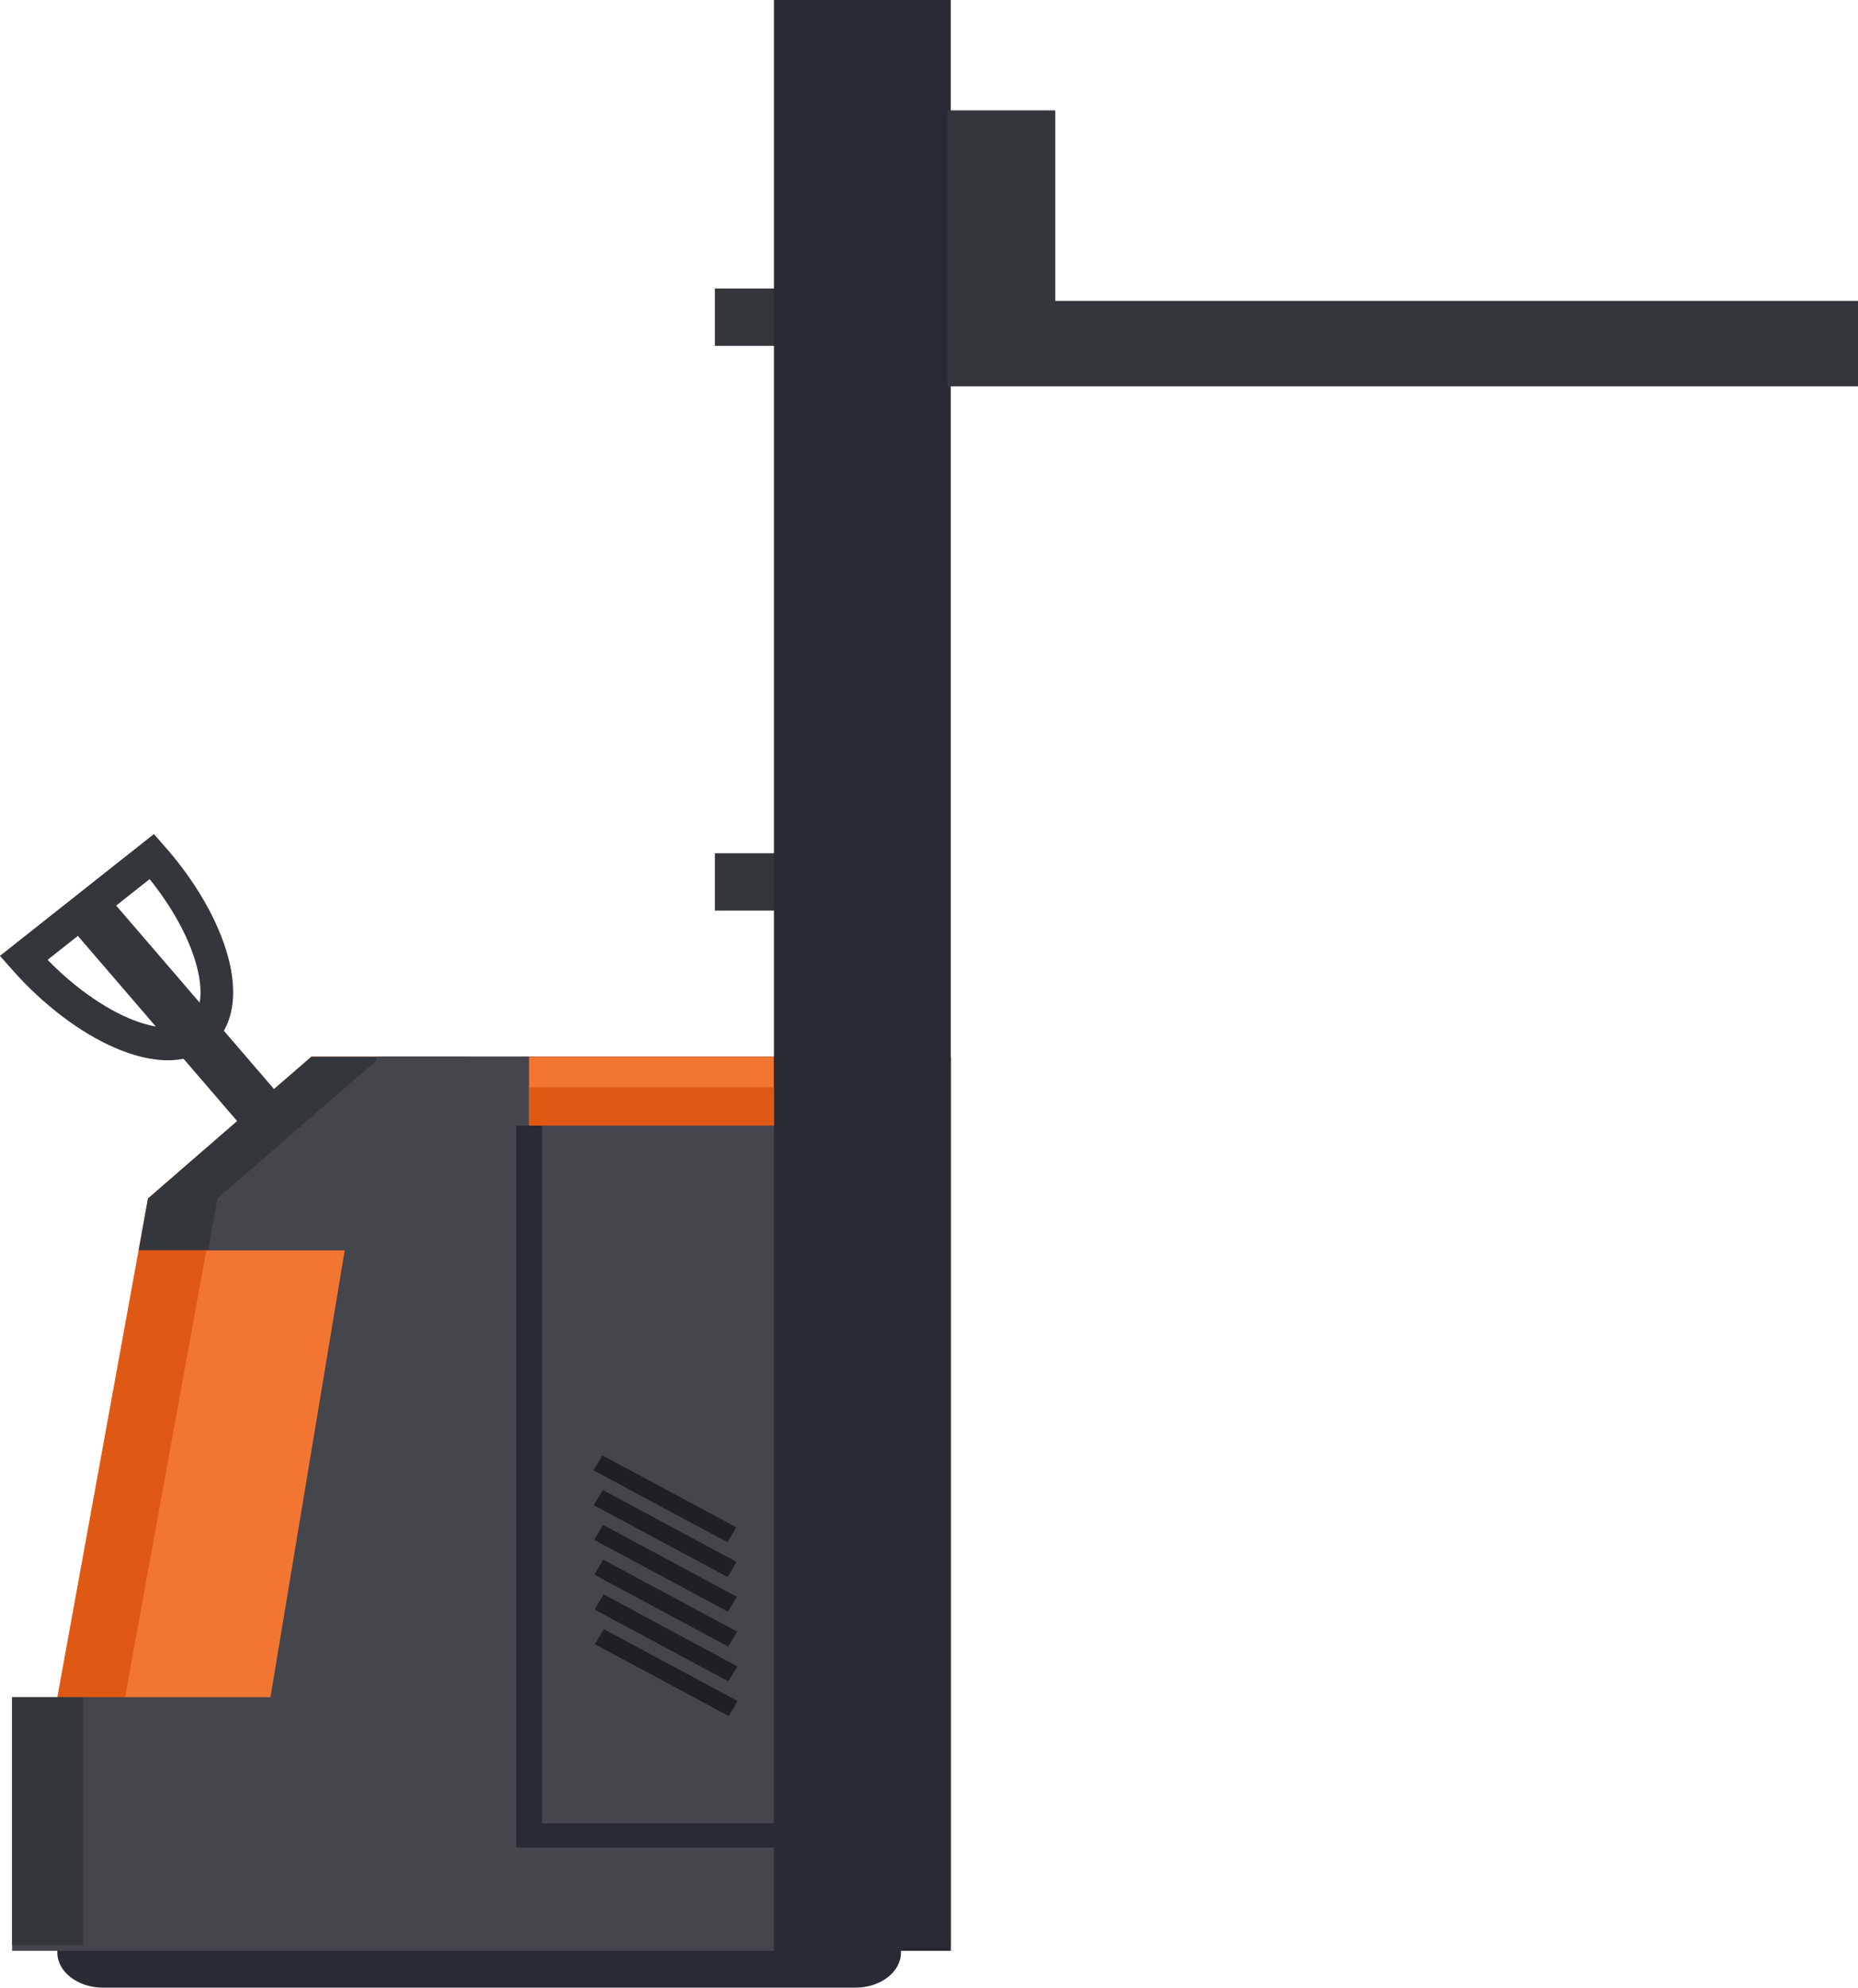 <?xml version="1.0" encoding="UTF-8"?> <svg xmlns="http://www.w3.org/2000/svg" viewBox="0 0 85.87 91.84"> <defs> <style>.d{fill:#45454c;}.e{fill:none;stroke:#33373b;stroke-miterlimit:10;stroke-width:1.51px;}.f{fill:#282b33;}.g{fill:#1e2026;}.h{fill:#33373b;}.i{fill:#f27532;}.j{fill:#df5914;}.k{fill:#1a2026;}</style> </defs> <g id="a"></g> <g id="b"> <g id="c"> <g> <rect class="k" x="41.64" y="10.57" width="5.24" height="6.7"></rect> <path class="f" d="M41.64,90.21c0,.89-.94,1.62-2.1,1.62H4.75c-1.15,0-2.1-.73-2.1-1.62s.94-1.62,2.1-1.62H39.54c1.15,0,2.1,.73,2.1,1.62Z"></path> <rect class="h" x="33.04" y="39.42" width="2.8" height="2.65"></rect> <rect class="h" x="33.04" y="13.33" width="2.8" height="2.65"></rect> <polygon class="j" points="43.94 89.93 2.65 89.93 2.65 78.41 6.84 55.37 14.39 48.82 43.94 48.82 43.94 89.93"></polygon> <polygon class="i" points="21.71 89.93 5.78 89.93 5.78 78.41 9.97 55.37 17.52 48.82 21.71 48.82 21.71 89.93"></polygon> <polygon class="h" points="21.52 57.76 21.52 48.82 14.39 48.82 6.84 55.37 6.41 57.76 21.52 57.76"></polygon> <polygon class="d" points="24.73 57.76 24.73 48.82 17.6 48.82 10.05 55.37 9.62 57.76 24.73 57.76"></polygon> <polygon class="d" points="12.5 78.41 .56 78.41 .56 90.13 43.94 90.13 43.94 48.82 17.42 48.82 12.5 78.41"></polygon> <rect class="i" x="24.45" y="48.82" width="11.32" height="3.18"></rect> <g> <polygon class="h" points="11.85 52.83 13.64 51.45 4.89 41.28 3.1 42.66 11.85 52.83"></polygon> <path class="e" d="M7.02,39.57c2.86,3.24,3.85,6.92,2.21,8.21-1.64,1.29-5.28-.28-8.14-3.52l5.93-4.69Z"></path> </g> <rect class="f" x="35.77" width="8.17" height="90.13"></rect> <polygon class="f" points="23.86 85.36 35.77 85.36 35.77 84.24 25.05 84.24 25.05 52 23.86 52 23.86 85.36"></polygon> <rect class="h" x=".56" y="78.41" width="3.28" height="11.46"></rect> <rect class="j" x="24.45" y="50.23" width="11.32" height="1.77"></rect> <polygon class="h" points="48.77 13.9 48.77 5.1 43.78 5.1 43.78 17.85 49.34 17.85 85.87 17.85 85.87 13.9 48.77 13.9"></polygon> <g> <polygon class="g" points="33.68 79.28 34.09 78.59 27.91 75.27 27.49 75.96 33.68 79.28"></polygon> <polygon class="g" points="33.66 77.68 34.08 76.99 27.9 73.66 27.48 74.36 33.66 77.68"></polygon> <polygon class="g" points="33.65 76.07 34.07 75.38 27.88 72.06 27.47 72.75 33.65 76.07"></polygon> <polygon class="g" points="33.64 74.46 34.05 73.77 27.87 70.45 27.46 71.14 33.64 74.46"></polygon> <polygon class="g" points="33.63 72.86 34.04 72.16 27.86 68.84 27.44 69.54 33.63 72.86"></polygon> <polygon class="g" points="33.62 71.25 34.03 70.56 27.84 67.24 27.43 67.93 33.62 71.25"></polygon> </g> </g> </g> </g> </svg> 